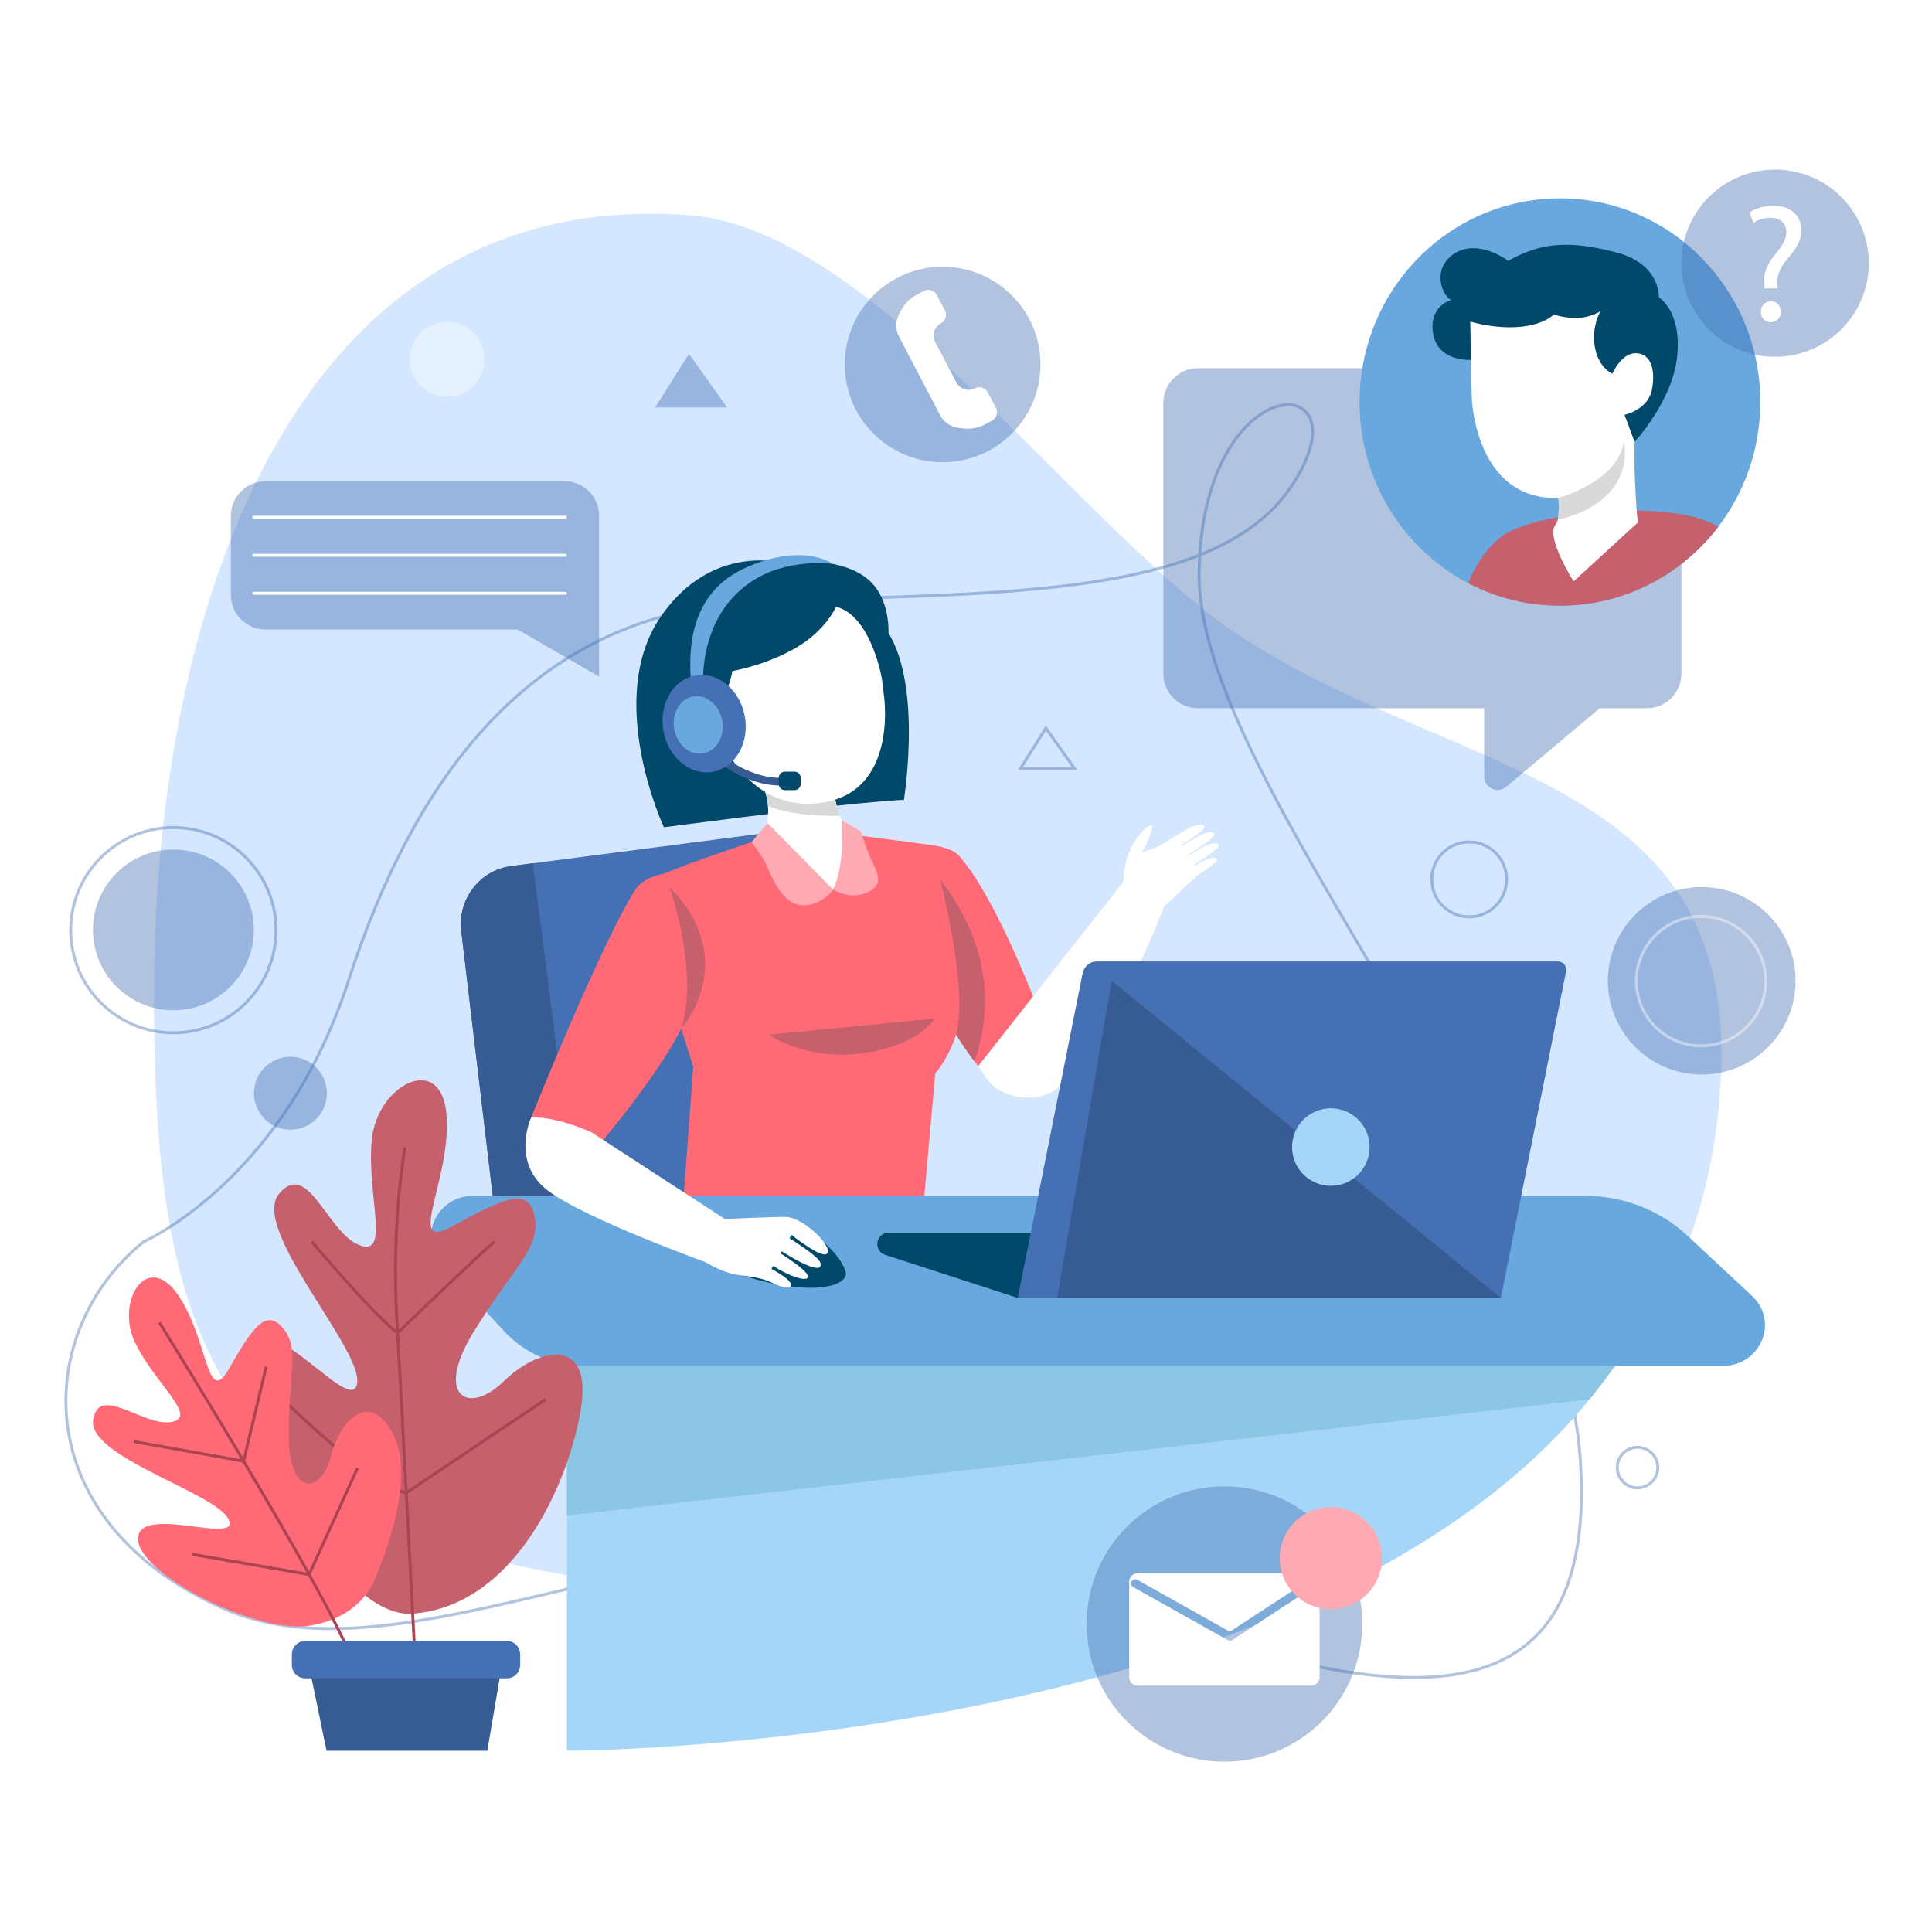 <svg xmlns="http://www.w3.org/2000/svg" xmlns:xlink="http://www.w3.org/1999/xlink" width="1080" zoomAndPan="magnify" viewBox="0 0 810 810" height="1080" preserveAspectRatio="xMidYMid meet" version="1.0"><defs><clipPath id="fdfadaaf01"><path d="M 26.766 152 L 681 152 L 681 721 L 26.766 721 Z M 26.766 152 " clip-rule="nonzero"/></clipPath><clipPath id="c132cc64ac"><path d="M 26.766 329 L 134 329 L 134 451 L 26.766 451 Z M 26.766 329 " clip-rule="nonzero"/></clipPath><clipPath id="9bbd28e599"><path d="M 704 71.117 L 783.512 71.117 L 783.512 150 L 704 150 Z M 704 71.117 " clip-rule="nonzero"/></clipPath><clipPath id="a8469d79c3"><path d="M 455 623 L 572 623 L 572 738.617 L 455 738.617 Z M 455 623 " clip-rule="nonzero"/></clipPath></defs><rect x="-81" width="972" fill="#ffffff" y="-81" height="972" fill-opacity="1"/><rect x="-81" width="972" fill="#ffffff" y="-81" height="972" fill-opacity="1"/><rect x="-81" width="972" fill="#ffffff" y="-81" height="972" fill-opacity="1"/><path fill="#d4e7ff" d="M 721.531 450.512 C 713.801 617.473 565.098 665.004 379.875 668.57 C 97.438 674.02 64.559 584.387 64.559 417.254 C 64.559 250.113 126.137 77.547 289.391 90.262 C 366.953 96.305 454.988 224.715 520.902 267.32 C 611.965 326.188 727.355 325.09 721.531 450.512 Z M 721.531 450.512 " fill-opacity="1" fill-rule="nonzero"/><g clip-path="url(#fdfadaaf01)"><path stroke-linecap="butt" transform="matrix(1.232, 0, 0, 1.232, 26.766, 71.117)" fill="none" stroke-linejoin="miter" d="M 27.146 364.842 C 27.146 364.842 74.881 344.019 96.816 276.148 C 118.767 208.265 158.54 151.103 233.931 147.274 C 309.306 143.43 390.839 148.153 417.786 107.7 C 444.719 67.246 387.15 66.323 386.342 137.302 C 385.534 208.278 509.594 338.446 516.079 439.522 C 522.563 540.595 438.802 520.54 334.734 479.903 C 230.667 439.278 122.032 519.674 54.317 489.605 C -13.394 459.521 -10.456 395.209 27.146 364.842 Z M 27.146 364.842 " stroke="#4570b4" stroke-width="1" stroke-opacity="0.42" stroke-miterlimit="10"/></g><path fill="#4570b4" d="M 72.707 423.559 C 91.34 423.559 106.441 408.473 106.441 389.863 C 106.441 371.25 91.34 356.164 72.707 356.164 C 54.078 356.164 38.973 371.25 38.973 389.863 C 38.973 408.473 54.078 423.559 72.707 423.559 Z M 72.707 423.559 " fill-opacity="0.42" fill-rule="nonzero"/><g clip-path="url(#c132cc64ac)"><path stroke-linecap="butt" transform="matrix(1.232, 0, 0, 1.232, 26.766, 71.117)" fill="none" stroke-linejoin="miter" d="M 61.978 283.51 C 75.622 269.871 75.622 247.761 61.978 234.122 C 48.337 220.486 26.217 220.486 12.573 234.122 C -1.068 247.761 -1.068 269.871 12.573 283.51 C 26.217 297.146 48.337 297.146 61.978 283.51 Z M 61.978 283.51 " stroke="#4570b4" stroke-width="1" stroke-opacity="0.42" stroke-miterlimit="10"/></g><path fill="#4570b4" d="M 713.453 450.512 C 735.184 450.512 752.801 432.914 752.801 411.207 C 752.801 389.5 735.184 371.902 713.453 371.902 C 691.723 371.902 674.102 389.5 674.102 411.207 C 674.102 432.914 691.723 450.512 713.453 450.512 Z M 713.453 450.512 " fill-opacity="0.42" fill-rule="nonzero"/><path stroke-linecap="butt" transform="matrix(1.232, 0, 0, 1.232, 26.766, 71.117)" fill="none" stroke-linejoin="miter" d="M 334.18 190.065 L 325.569 203.755 L 343.916 203.755 Z M 334.18 190.065 " stroke="#4570b4" stroke-width="1" stroke-opacity="0.42" stroke-miterlimit="10"/><path fill="#4570b4" d="M 288.848 148.344 L 274.648 170.844 L 304.871 170.844 Z M 288.848 148.344 " fill-opacity="0.42" fill-rule="nonzero"/><path fill="#4570b4" d="M 395.195 193.797 C 417.855 193.797 436.223 175.449 436.223 152.816 C 436.223 130.184 417.855 111.836 395.195 111.836 C 372.535 111.836 354.168 130.184 354.168 152.816 C 354.168 175.449 372.535 193.797 395.195 193.797 Z M 395.195 193.797 " fill-opacity="0.42" fill-rule="nonzero"/><path fill="#ffffff" d="M 394.375 147.75 L 392.066 143.348 C 390.578 140.52 391.68 137.023 394.516 135.539 C 396.438 134.527 397.191 132.152 396.176 130.211 L 392.73 123.609 C 391.715 121.688 389.336 120.938 387.395 121.949 L 384.387 123.523 C 381.555 125.008 379.246 127.312 377.777 130.141 L 376.902 131.836 C 375.383 134.754 375.398 138.23 376.922 141.148 L 383.375 153.48 L 387.676 161.707 L 394.129 174.039 C 395.648 176.957 398.5 178.949 401.77 179.367 L 403.66 179.613 C 406.824 180.031 410.043 179.457 412.875 177.969 L 415.883 176.398 C 417.809 175.387 418.559 173.008 417.562 171.07 L 414.117 164.469 C 413.105 162.547 410.727 161.793 408.785 162.789 C 405.953 164.273 402.453 163.176 400.969 160.344 L 398.66 155.941 Z M 394.375 147.75 " fill-opacity="1" fill-rule="nonzero"/><path stroke-linecap="butt" transform="matrix(1.232, 0, 0, 1.232, 26.766, 71.117)" fill="none" stroke-linejoin="miter" d="M 542.426 441.692 C 542.426 445.492 539.349 448.584 535.53 448.584 C 531.729 448.584 528.636 445.507 528.636 441.692 C 528.636 437.876 531.714 434.796 535.53 434.796 C 539.349 434.812 542.426 437.889 542.426 441.692 Z M 542.426 441.692 " stroke="#4570b4" stroke-width="1" stroke-opacity="0.42" stroke-miterlimit="10"/><path fill="#ffffff" d="M 187.488 166.32 C 196.16 166.32 203.191 159.297 203.191 150.633 C 203.191 141.969 196.16 134.945 187.488 134.945 C 178.812 134.945 171.781 141.969 171.781 150.633 C 171.781 159.297 178.812 166.32 187.488 166.32 Z M 187.488 166.32 " fill-opacity="0.42" fill-rule="nonzero"/><path stroke-linecap="butt" transform="matrix(1.232, 0, 0, 1.232, 26.766, 71.117)" fill="none" stroke-linejoin="miter" d="M 478.233 254.275 C 485.272 254.275 490.977 248.573 490.977 241.541 C 490.977 234.506 485.272 228.803 478.233 228.803 C 471.197 228.803 465.492 234.506 465.492 241.541 C 465.492 248.573 471.197 254.275 478.233 254.275 Z M 478.233 254.275 " stroke="#4570b4" stroke-width="1" stroke-opacity="0.42" stroke-miterlimit="10"/><path fill="#4570b4" d="M 121.762 473.621 C 130.215 473.621 137.066 466.777 137.066 458.336 C 137.066 449.895 130.215 443.051 121.762 443.051 C 113.312 443.051 106.461 449.895 106.461 458.336 C 106.461 466.777 113.312 473.621 121.762 473.621 Z M 121.762 473.621 " fill-opacity="0.42" fill-rule="nonzero"/><path stroke-linecap="butt" transform="matrix(1.232, 0, 0, 1.232, 26.766, 71.117)" fill="none" stroke-linejoin="miter" d="M 557.158 298.161 C 569.319 298.161 579.179 288.306 579.179 276.148 C 579.179 263.991 569.319 254.136 557.158 254.136 C 544.993 254.136 535.137 263.991 535.137 276.148 C 535.137 288.306 544.993 298.161 557.158 298.161 Z M 557.158 298.161 " stroke="#ffffff" stroke-width="1" stroke-opacity="0.42" stroke-miterlimit="10"/><path fill="#4570b4" d="M 690.383 154.387 L 502.277 154.387 C 494.23 154.387 487.727 160.902 487.727 168.922 L 487.727 282.414 C 487.727 290.449 494.25 296.945 502.277 296.945 L 622.246 296.945 L 622.246 325.562 C 622.246 330.348 627.844 332.949 631.516 329.875 L 670.676 296.945 L 690.383 296.945 C 698.43 296.945 704.934 290.43 704.934 282.414 L 704.934 168.938 C 704.934 160.902 698.43 154.387 690.383 154.387 Z M 690.383 154.387 " fill-opacity="0.42" fill-rule="nonzero"/><path fill="#68a8de" d="M 738.023 168.555 C 738.023 185.516 733.141 201.324 724.73 214.602 C 723.402 216.734 721.969 218.812 720.445 220.805 C 705.074 240.961 681.027 253.941 654.008 253.941 C 640.137 253.941 627.059 250.535 615.531 244.473 C 588.477 230.289 569.992 201.605 569.992 168.555 C 569.992 164.695 570.238 160.887 570.746 157.148 C 576.219 115.383 611.422 83.152 654.008 83.152 C 700.402 83.152 738.023 121.391 738.023 168.555 Z M 738.023 168.555 " fill-opacity="1" fill-rule="nonzero"/><path fill="#c6606c" d="M 720.445 220.785 C 705.074 240.945 681.027 253.922 654.008 253.922 C 640.137 253.922 627.055 250.516 615.531 244.453 C 617.105 240.523 621.934 230.098 630.484 224.262 C 641.152 216.961 673.574 212.574 696.066 214.496 C 709.34 215.613 716.668 218.566 720.445 220.785 Z M 720.445 220.785 " fill-opacity="1" fill-rule="nonzero"/><path fill="#ffffff" d="M 616.18 125.234 L 617.055 166.93 C 617.055 166.93 618.383 209.535 653.082 208.785 C 687.793 208.031 695.121 155.402 695.121 155.402 L 689.664 123.469 C 689.664 123.469 649.094 96.43 616.18 125.234 Z M 616.18 125.234 " fill-opacity="1" fill-rule="nonzero"/><path fill="#ffffff" d="M 653.324 198.758 C 653.324 198.758 655.895 214.879 652.012 220.156 C 648.129 225.43 659.742 243.738 659.742 243.738 L 686.621 219.109 C 686.621 219.109 684.84 201.047 685.328 185.238 Z M 653.324 198.758 " fill-opacity="1" fill-rule="nonzero"/><path fill="#00496a" d="M 616.375 134.805 C 616.375 134.805 626.359 137.984 637.043 137.043 C 647.73 136.098 651.473 131.801 651.473 131.801 C 651.473 131.801 655.039 133.305 660.848 133.305 C 666.652 133.305 670.973 130.492 670.973 130.492 C 670.973 130.492 667.035 137.234 668.715 145.848 C 670.395 154.457 676.027 156.695 676.027 156.695 C 676.027 156.695 679.594 148.082 685.766 148.082 C 691.941 148.082 694.199 154.633 692.605 163.246 C 691.016 171.855 681.078 173.918 681.078 173.918 L 685.312 185.254 C 685.312 185.254 701.316 168.117 703.188 149.219 C 705.059 130.316 695.508 124.691 695.508 124.691 C 695.508 124.691 696.312 110.648 677.547 105.793 C 658.781 100.918 646.418 101.301 632.359 109.355 C 632.359 109.355 620.551 100.375 610.617 105.793 C 600.688 111.223 603.5 122.824 608.363 125.809 C 608.363 125.809 598.812 128.238 600.859 140.027 C 602.926 151.82 616.688 150.895 616.688 150.895 Z M 616.375 134.805 " fill-opacity="1" fill-rule="nonzero"/><path fill="#d9d9d9" d="M 653.078 208.785 C 653.078 208.785 678.316 202.113 680.797 185.254 C 680.797 185.254 687.059 209.691 653.078 217.988 C 653.078 217.988 654.094 210.723 653.078 208.785 Z M 653.078 208.785 " fill-opacity="1" fill-rule="nonzero"/><g clip-path="url(#9bbd28e599)"><path fill="#4570b4" d="M 782.977 116.68 C 786.477 95.297 771.957 75.129 750.547 71.633 C 729.137 68.137 708.945 82.641 705.449 104.023 C 701.949 125.41 716.469 145.578 737.875 149.074 C 759.285 152.566 779.477 138.066 782.977 116.68 Z M 782.977 116.68 " fill-opacity="0.42" fill-rule="nonzero"/></g><path fill="#ffffff" d="M 739.789 120.918 L 739.652 119.102 C 739.23 115.312 740.492 111.172 744.004 106.961 C 747.172 103.242 748.918 100.5 748.918 97.336 C 748.918 93.754 746.664 91.363 742.238 91.293 C 739.703 91.293 736.906 92.129 735.141 93.477 L 733.461 89.055 C 735.785 87.379 739.789 86.242 743.516 86.242 C 751.594 86.242 755.25 91.223 755.25 96.566 C 755.25 101.336 752.574 104.777 749.199 108.777 C 746.105 112.43 744.984 115.52 745.195 119.102 L 745.266 120.918 Z M 738.254 130.754 C 738.254 128.152 740 126.332 742.465 126.332 C 744.934 126.332 746.609 128.152 746.609 130.754 C 746.609 133.215 745.004 135.102 742.398 135.102 C 739.93 135.102 738.254 133.215 738.254 130.754 Z M 738.254 130.754 " fill-opacity="1" fill-rule="nonzero"/><path fill="#a6d6f7" d="M 677.422 571.688 C 677.301 572.09 677.141 572.422 676.949 572.684 C 673.629 577.488 670.129 582.152 666.438 586.66 L 666.422 586.66 C 546.379 734.004 237.691 734.004 237.691 734.004 L 237.691 558.152 L 676.949 558.152 C 676.949 558.152 678.645 567.723 677.422 571.688 Z M 677.422 571.688 " fill-opacity="1" fill-rule="nonzero"/><path fill="#8cc6e5" d="M 677.422 571.688 C 677.301 572.09 677.141 572.422 676.949 572.684 C 673.629 577.488 670.129 582.152 666.438 586.66 L 666.422 586.66 L 237.691 635.395 L 237.691 571.688 Z M 677.422 571.688 " fill-opacity="1" fill-rule="nonzero"/><path fill="#ff6a76" d="M 439.316 433.758 L 418.07 456.258 C 418.07 456.258 413.715 451.785 408.504 444.938 C 406.02 441.652 403.344 437.828 400.879 433.691 C 397.641 428.273 394.738 422.336 393.078 416.379 C 387.48 396.375 389.773 354.191 389.773 354.191 C 389.773 354.191 398.832 355.168 401.926 358.609 C 419.363 378 439.316 433.758 439.316 433.758 Z M 439.316 433.758 " fill-opacity="1" fill-rule="nonzero"/><path fill="#4570b4" d="M 359.445 507.25 L 207.297 507.25 L 193.391 390.387 C 191.801 377.004 201.141 364.828 214.273 363.117 L 223.422 361.93 L 339.684 346.836 Z M 359.445 507.25 " fill-opacity="1" fill-rule="nonzero"/><path fill="#ff6a76" d="M 322.301 350.715 C 322.301 350.715 272.789 366.609 270.098 370.715 C 267.422 374.805 290.664 447.281 290.664 447.281 L 286.188 507.266 L 387.008 507.266 L 392.098 450.023 C 392.098 450.023 402.887 438.195 403.551 418.648 C 404.215 399.102 389.77 354.191 389.77 354.191 L 354.602 349.578 Z M 322.301 350.715 " fill-opacity="1" fill-rule="nonzero"/><path fill="#00496a" d="M 336.465 238.129 C 336.465 238.129 301.961 223.301 277.457 257.887 C 252.957 292.477 278.336 346.836 278.336 346.836 C 278.336 346.836 340.855 338.68 358.152 337.02 C 375.449 335.359 378.961 335.359 378.961 335.359 C 378.961 335.359 387.883 280.734 368.855 260.648 C 349.809 240.578 336.465 238.129 336.465 238.129 Z M 336.465 238.129 " fill-opacity="1" fill-rule="nonzero"/><path fill="#ffffff" d="M 349.305 373.02 L 320.168 353.074 C 320.168 353.074 322.562 345.438 321.969 337.805 C 321.828 336.113 321.547 334.418 321.059 332.809 C 320.812 332.004 320.516 331.219 320.168 330.453 L 349.305 329 C 349.305 329 349.496 331.359 350.039 334.398 C 350.473 336.777 351.121 339.57 352.102 342 C 352.801 343.797 353.676 345.387 354.758 346.488 C 359.219 351.012 349.305 373.02 349.305 373.02 Z M 349.305 373.02 " fill-opacity="1" fill-rule="nonzero"/><path fill="#d9d9d9" d="M 352.102 342 C 348.359 342.121 332.289 342.363 321.969 337.805 C 321.828 336.113 321.551 334.418 321.059 332.809 C 321.059 332.809 340.699 335.203 350.039 334.398 C 350.477 336.773 351.121 339.57 352.102 342 Z M 352.102 342 " fill-opacity="1" fill-rule="nonzero"/><path fill="#ffffff" d="M 365.707 251.25 L 370.57 291.355 C 370.57 291.355 376.938 332.688 343.551 336.688 C 310.164 340.707 298.938 302.152 298.938 302.152 L 294.984 259.582 C 294.969 259.582 330.191 228.121 365.707 251.25 Z M 365.707 251.25 " fill-opacity="1" fill-rule="nonzero"/><path fill="#00496a" d="M 350.477 254.359 C 350.477 254.359 346.105 265.086 331.746 272.699 C 319.016 279.441 307.07 281.312 307.07 281.312 C 307.07 281.312 305.145 292.613 298.711 299.691 C 298.711 299.691 287.555 278.551 292.117 260.352 C 296.664 242.148 320.188 233.363 340.84 235.215 C 361.477 237.066 368.91 244.629 371.656 256.648 C 374.398 268.664 369.82 284.91 369.82 284.91 C 369.82 284.91 365.395 258.113 350.477 254.359 Z M 350.477 254.359 " fill-opacity="1" fill-rule="nonzero"/><path fill="#68a8de" d="M 294.965 290.852 C 294.965 290.852 290.996 260.352 314.535 244.156 C 329.871 233.605 349.18 236.418 349.18 236.418 C 349.18 236.418 337.008 227.266 313.031 237.832 C 289.055 248.402 287.832 272.301 290.262 290.852 Z M 294.965 290.852 " fill-opacity="1" fill-rule="nonzero"/><path fill="#375c93" d="M 241.996 507.246 L 207.277 507.246 L 193.375 390.387 C 191.785 377.004 201.121 364.828 214.258 363.117 L 223.402 361.93 Z M 241.996 507.246 " fill-opacity="1" fill-rule="nonzero"/><path fill="#375c93" d="M 327.547 329.352 C 311.617 329.352 299.793 318.277 299.27 317.77 L 301.402 315.445 C 301.527 315.566 314.449 327.621 330.609 326.016 L 330.906 329.176 C 329.77 329.297 328.648 329.352 327.547 329.352 Z M 327.547 329.352 " fill-opacity="1" fill-rule="nonzero"/><path fill="#68a8de" d="M 722.246 572.684 L 244.863 572.684 C 232.094 572.684 219.922 567.426 211.441 558.219 L 185.227 529.816 C 175.047 518.793 183.145 501.344 198.43 501.344 L 664.465 501.344 C 680.57 501.344 696.047 507.387 707.625 518.203 L 734.539 543.301 C 745.996 553.977 738.16 572.684 722.246 572.684 Z M 722.246 572.684 " fill-opacity="1" fill-rule="nonzero"/><path fill="#ffffff" d="M 504.551 360.898 C 503.691 361.371 502.348 362.156 500.879 363.031 L 500.598 362.574 C 504.969 359.797 511.422 355.449 510.984 354.398 C 510.32 352.812 507.051 353.648 504.621 354.961 C 503.219 355.727 500.668 357.246 498.203 358.734 L 498.027 358.453 C 502.363 355.711 509.586 350.941 509.113 349.824 C 508.449 348.234 505.18 349.074 502.75 350.383 C 501.211 351.223 498.289 352.969 495.613 354.574 L 495.402 354.242 C 499.707 351.465 505.301 347.621 504.898 346.645 C 504.234 345.055 500.965 345.895 498.535 347.203 C 495.246 348.984 485.715 354.871 485.715 354.871 L 478.773 357.406 C 480.277 354.977 484.492 345.98 482.516 345.98 C 480.539 345.98 475.117 352.254 472.859 358.715 C 471.184 363.555 470.973 367.867 470.973 369.719 L 410.094 446.984 C 410.094 446.984 411.527 449.234 413.715 452.258 C 420.027 460.977 434.734 462.895 443.234 456.277 C 449.949 451.035 455.23 444.117 460.426 437.043 C 470.203 423.734 484.77 388.395 488.18 379.938 L 501.961 367.047 C 505.738 364.602 510.547 361.301 510.199 360.426 C 509.605 359.012 506.699 359.746 504.551 360.898 Z M 504.551 360.898 " fill-opacity="1" fill-rule="nonzero"/><path fill="#00496a" d="M 344.406 520.141 C 344.406 520.141 351.523 525.383 354.34 532.488 C 357.156 539.598 339.16 544.176 309.133 533.992 C 287.289 526.586 324.172 503.844 344.406 520.141 Z M 344.406 520.141 " fill-opacity="1" fill-rule="nonzero"/><path fill="#00496a" d="M 333.109 331.273 L 329.086 331.273 C 327.652 331.273 326.48 330.086 326.48 328.637 L 326.48 326.156 C 326.48 324.703 327.652 323.516 329.086 323.516 L 333.109 323.516 C 334.543 323.516 335.715 324.703 335.715 326.156 L 335.715 328.637 C 335.699 330.086 334.543 331.273 333.109 331.273 Z M 333.109 331.273 " fill-opacity="1" fill-rule="nonzero"/><path fill="#4570b4" d="M 312.176 299.898 C 314.398 311.008 308.609 321.594 299.234 323.535 C 289.863 325.473 280.469 318.031 278.23 306.922 C 276.008 295.812 281.797 285.227 291.172 283.285 C 300.547 281.348 309.953 288.789 312.176 299.898 Z M 312.176 299.898 " fill-opacity="1" fill-rule="nonzero"/><path fill="#68a8de" d="M 302.73 301.855 C 304.043 308.406 300.633 314.66 295.105 315.797 C 289.578 316.93 284.035 312.547 282.723 305.996 C 281.414 299.445 284.824 293.191 290.348 292.055 C 295.875 290.902 301.418 295.305 302.73 301.855 Z M 302.73 301.855 " fill-opacity="1" fill-rule="nonzero"/><path fill="#ff6a76" d="M 278.246 366.332 C 278.246 366.332 269.75 367.605 266.285 373.09 C 251.492 396.605 222.703 468.523 222.703 468.523 L 250.477 480.785 C 250.477 480.785 286.992 438.527 290.348 418.422 C 293.707 398.316 278.246 366.332 278.246 366.332 Z M 278.246 366.332 " fill-opacity="1" fill-rule="nonzero"/><path fill="#ffffff" d="M 247.852 474.652 L 304.848 511.684 L 296.801 529.52 C 296.801 529.52 245.508 511.109 229.734 499.195 C 213.977 487.266 222.688 468.523 222.688 468.523 C 222.688 468.523 231.43 467.492 247.852 474.652 Z M 247.852 474.652 " fill-opacity="1" fill-rule="nonzero"/><path fill="#ffffff" d="M 303.188 511.109 C 303.188 511.109 322.406 510.199 329.332 510.199 C 336.258 510.199 348.324 521.555 346.996 525.188 C 345.648 528.82 331.797 517.695 331.797 517.695 L 331.012 519.18 C 331.012 519.18 343.305 526.672 343.969 529.52 C 344.637 532.367 341.855 531.914 337.832 530.203 C 333.809 528.488 327.777 524.629 327.777 524.629 L 327.113 525.434 C 327.113 525.434 338.742 532.594 338.742 535.199 C 338.742 537.82 330.363 534.848 324.207 530.762 L 323.422 532.02 C 323.422 532.02 331.027 535.879 331.59 538.375 C 332.148 540.875 328.004 539.863 323.422 537.695 C 318.84 535.527 314.59 535.301 308.66 534.395 C 302.73 533.484 295.703 529.102 295.703 529.102 Z M 303.188 511.109 " fill-opacity="1" fill-rule="nonzero"/><path fill="#4570b4" d="M 656.578 407.242 L 629.242 544.176 L 426.727 544.176 L 453.902 408.027 C 454.48 405.145 456.965 403.086 459.848 403.086 L 653.238 403.086 C 655.387 403.086 657.016 405.094 656.578 407.242 Z M 656.578 407.242 " fill-opacity="1" fill-rule="nonzero"/><path fill="#00496a" d="M 426.723 544.176 L 371.094 526.098 C 369.133 525.449 367.805 523.633 367.805 521.555 C 367.805 518.918 369.938 516.785 372.578 516.785 L 432.215 516.785 Z M 426.723 544.176 " fill-opacity="1" fill-rule="nonzero"/><path fill="#c6606c" d="M 280.711 371.887 C 280.711 371.887 293.164 407.066 285.625 431.227 C 285.625 431.227 311.09 402.961 280.711 371.887 Z M 280.711 371.887 " fill-opacity="1" fill-rule="nonzero"/><path fill="#c6606c" d="M 408.5 444.938 C 406.02 441.652 403.34 437.828 400.875 433.688 C 406.02 413.512 394.055 368.586 394.055 368.586 C 420.27 401.965 412.961 432.973 408.5 444.938 Z M 408.5 444.938 " fill-opacity="1" fill-rule="nonzero"/><path fill="#375c93" d="M 466.094 411.207 L 629.242 544.176 L 443.219 544.176 Z M 466.094 411.207 " fill-opacity="1" fill-rule="nonzero"/><path fill="#a6d6f7" d="M 564.152 495.934 C 572.457 492.52 576.422 483.027 573.004 474.727 C 569.586 466.43 560.082 462.473 551.773 465.887 C 543.465 469.297 539.504 478.793 542.922 487.09 C 546.34 495.387 555.844 499.348 564.152 495.934 Z M 564.152 495.934 " fill-opacity="1" fill-rule="nonzero"/><path fill="#ffa9b3" d="M 321.777 345.039 L 349.305 373.004 C 349.305 373.004 344.531 379.746 336.59 379.574 C 328.648 379.379 324.172 369.301 321.934 364.043 C 319.68 358.785 315.098 353.055 315.098 353.055 Z M 321.777 345.039 " fill-opacity="1" fill-rule="nonzero"/><path fill="#ffa9b3" d="M 349.305 373.023 C 349.305 373.023 356.402 377.336 363.328 374.332 C 370.254 371.344 368.383 366.77 365.953 361.93 C 363.52 357.109 360.898 348.496 360.898 348.496 L 352.992 343.953 C 352.992 343.953 354.391 362.348 349.305 373.023 Z M 349.305 373.023 " fill-opacity="1" fill-rule="nonzero"/><path fill="#c6606c" d="M 391.746 427.051 L 322.387 433.758 C 322.387 433.758 337.938 444.902 361.879 441.531 C 385.82 438.16 391.746 427.051 391.746 427.051 Z M 391.746 427.051 " fill-opacity="1" fill-rule="nonzero"/><path fill="#4570b4" d="M 236.715 201.777 L 111.285 201.777 C 103.293 201.777 96.805 208.262 96.805 216.242 L 96.805 249.449 C 96.805 257.434 103.293 263.914 111.285 263.914 L 216.953 263.914 L 251.195 283.688 L 251.195 216.242 C 251.195 208.262 244.707 201.777 236.715 201.777 Z M 236.715 201.777 " fill-opacity="0.42" fill-rule="nonzero"/><path stroke-linecap="round" transform="matrix(1.232, 0, 0, 1.232, 26.766, 71.117)" fill="none" stroke-linejoin="round" d="M 64.647 118.297 L 170.657 118.297 " stroke="#ffffff" stroke-width="1" stroke-opacity="1" stroke-miterlimit="10"/><path stroke-linecap="round" transform="matrix(1.232, 0, 0, 1.232, 26.766, 71.117)" fill="none" stroke-linejoin="round" d="M 64.647 131.231 L 170.657 131.231 " stroke="#ffffff" stroke-width="1" stroke-opacity="1" stroke-miterlimit="10"/><path stroke-linecap="round" transform="matrix(1.232, 0, 0, 1.232, 26.766, 71.117)" fill="none" stroke-linejoin="round" d="M 64.647 144.166 L 170.657 144.166 " stroke="#ffffff" stroke-width="1" stroke-opacity="1" stroke-miterlimit="10"/><path fill="#c6606c" d="M 243.902 587.918 C 247.188 560.809 225.766 564.875 211.109 579.184 C 196.457 593.488 182.098 585.508 198.344 558.781 C 214.59 532.055 226.48 523.844 224.242 510.395 C 221.988 496.941 210.254 502.828 189.93 514.008 C 169.609 525.188 188.812 495.98 187.273 468.277 C 185.734 440.57 158.191 454.406 155.883 477.746 C 153.574 501.062 163.996 527.18 150.617 522.008 C 137.258 516.82 129.16 485.848 117.004 500.469 C 104.852 515.09 151.316 564.684 149.762 579.652 C 148.203 594.625 114.766 548.996 105.164 564.02 C 95.562 579.043 137.117 679.348 173.09 676.535 C 218.789 672.969 240.613 615.027 243.902 587.918 Z M 243.902 587.918 " fill-opacity="1" fill-rule="nonzero"/><path stroke-linecap="butt" transform="matrix(1.232, 0, 0, 1.232, 26.766, 71.117)" fill="none" stroke-linejoin="miter" d="M 116.083 332.829 C 116.083 332.829 111.43 358.302 113.288 390.6 C 115.148 422.911 119.376 504.186 119.376 504.186 " stroke="#aa4451" stroke-width="1" stroke-opacity="1" stroke-miterlimit="10"/><path stroke-linecap="butt" transform="matrix(1.232, 0, 0, 1.232, 26.766, 71.117)" fill="none" stroke-linejoin="miter" d="M 84.398 364.842 C 84.398 364.842 105.824 390.258 113.601 395.862 C 113.601 395.862 141.27 369.209 146.551 364.842 " stroke="#aa4451" stroke-width="1" stroke-opacity="1" stroke-miterlimit="10"/><path stroke-linecap="butt" transform="matrix(1.232, 0, 0, 1.232, 26.766, 71.117)" fill="none" stroke-linejoin="miter" d="M 71.743 415.721 C 71.743 415.721 103.954 448.115 116.552 450.259 L 163.947 418.499 " stroke="#aa4451" stroke-width="1" stroke-opacity="1" stroke-miterlimit="10"/><path fill="#ff6a76" d="M 157.488 661.145 C 157.488 661.145 174.699 623.133 165.43 602.711 C 156.16 582.293 142.871 594.273 138.691 610.555 C 134.512 626.836 121.027 627.344 121.027 601.684 C 121.027 576.02 125.871 565.172 118.543 556.699 C 111.215 548.23 105.496 557.348 96 573.855 C 86.504 590.363 87.52 561.68 74.613 542.883 C 61.707 524.09 48.293 545.539 56.617 562.902 C 64.961 580.25 83.426 594.137 71.832 596.199 C 60.238 598.258 41.332 579.949 39.043 595.395 C 36.75 610.836 90.543 625.84 95.828 637.004 C 101.125 648.164 58.191 630.398 57.859 645.039 C 57.527 659.676 107.492 685.355 130.121 681.531 C 152.75 677.703 157.488 661.145 157.488 661.145 Z M 157.488 661.145 " fill-opacity="1" fill-rule="nonzero"/><path stroke-linecap="butt" transform="matrix(1.232, 0, 0, 1.232, 26.766, 71.117)" fill="none" stroke-linejoin="miter" d="M 32.509 392.329 C 32.509 392.329 85.647 477.676 96.829 504.186 " stroke="#aa4451" stroke-width="1" stroke-opacity="1" stroke-miterlimit="10"/><path stroke-linecap="butt" transform="matrix(1.232, 0, 0, 1.232, 26.766, 71.117)" fill="none" stroke-linejoin="miter" d="M 23.796 432.839 L 61.17 439.506 L 68.862 407.379 " stroke="#aa4451" stroke-width="1" stroke-opacity="1" stroke-miterlimit="10"/><path stroke-linecap="butt" transform="matrix(1.232, 0, 0, 1.232, 26.766, 71.117)" fill="none" stroke-linejoin="miter" d="M 43.548 471.18 L 83.476 478.088 L 99.938 441.847 " stroke="#aa4451" stroke-width="1" stroke-opacity="1" stroke-miterlimit="10"/><path fill="#375c93" d="M 128.23 692.047 L 211.461 692.047 L 204.305 734.004 L 136.906 734.004 Z M 128.23 692.047 " fill-opacity="1" fill-rule="nonzero"/><path fill="#4570b4" d="M 212.473 703.645 L 127.969 703.645 C 124.855 703.645 122.355 701.129 122.355 698.035 L 122.355 693.582 C 122.355 690.473 124.875 687.977 127.969 687.977 L 212.473 687.977 C 215.586 687.977 218.086 690.492 218.086 693.582 L 218.086 698.035 C 218.105 701.129 215.586 703.645 212.473 703.645 Z M 212.473 703.645 " fill-opacity="1" fill-rule="nonzero"/><g clip-path="url(#a8469d79c3)"><path fill="#4570b4" d="M 513.348 738.598 C 545.258 738.598 571.129 712.758 571.129 680.883 C 571.129 649.008 545.258 623.168 513.348 623.168 C 481.434 623.168 455.562 649.008 455.562 680.883 C 455.562 712.758 481.434 738.598 513.348 738.598 Z M 513.348 738.598 " fill-opacity="0.42" fill-rule="nonzero"/></g><path fill="#ffffff" d="M 549.652 659.57 L 477.023 659.57 C 475.031 659.57 473.422 661.18 473.422 663.172 L 473.422 703.137 C 473.422 705.129 475.031 706.738 477.023 706.738 L 549.652 706.738 C 551.648 706.738 553.254 705.129 553.254 703.137 L 553.254 663.172 C 553.254 661.18 551.648 659.57 549.652 659.57 Z M 550.738 665.336 L 516.633 687.609 C 516.336 687.801 516.004 687.887 515.672 687.887 C 515.375 687.887 515.078 687.82 514.816 687.66 L 475.102 665.387 C 474.258 664.918 473.961 663.852 474.434 663.012 C 474.906 662.176 475.973 661.879 476.812 662.348 L 515.621 684.098 L 548.832 662.402 C 549.637 661.879 550.719 662.105 551.242 662.91 C 551.77 663.73 551.543 664.812 550.738 665.336 Z M 550.738 665.336 " fill-opacity="1" fill-rule="nonzero"/><path fill="#ffa9b3" d="M 557.961 674.664 C 569.793 674.664 579.383 665.086 579.383 653.266 C 579.383 641.449 569.793 631.867 557.961 631.867 C 546.129 631.867 536.535 641.449 536.535 653.266 C 536.535 665.086 546.129 674.664 557.961 674.664 Z M 557.961 674.664 " fill-opacity="1" fill-rule="nonzero"/></svg>